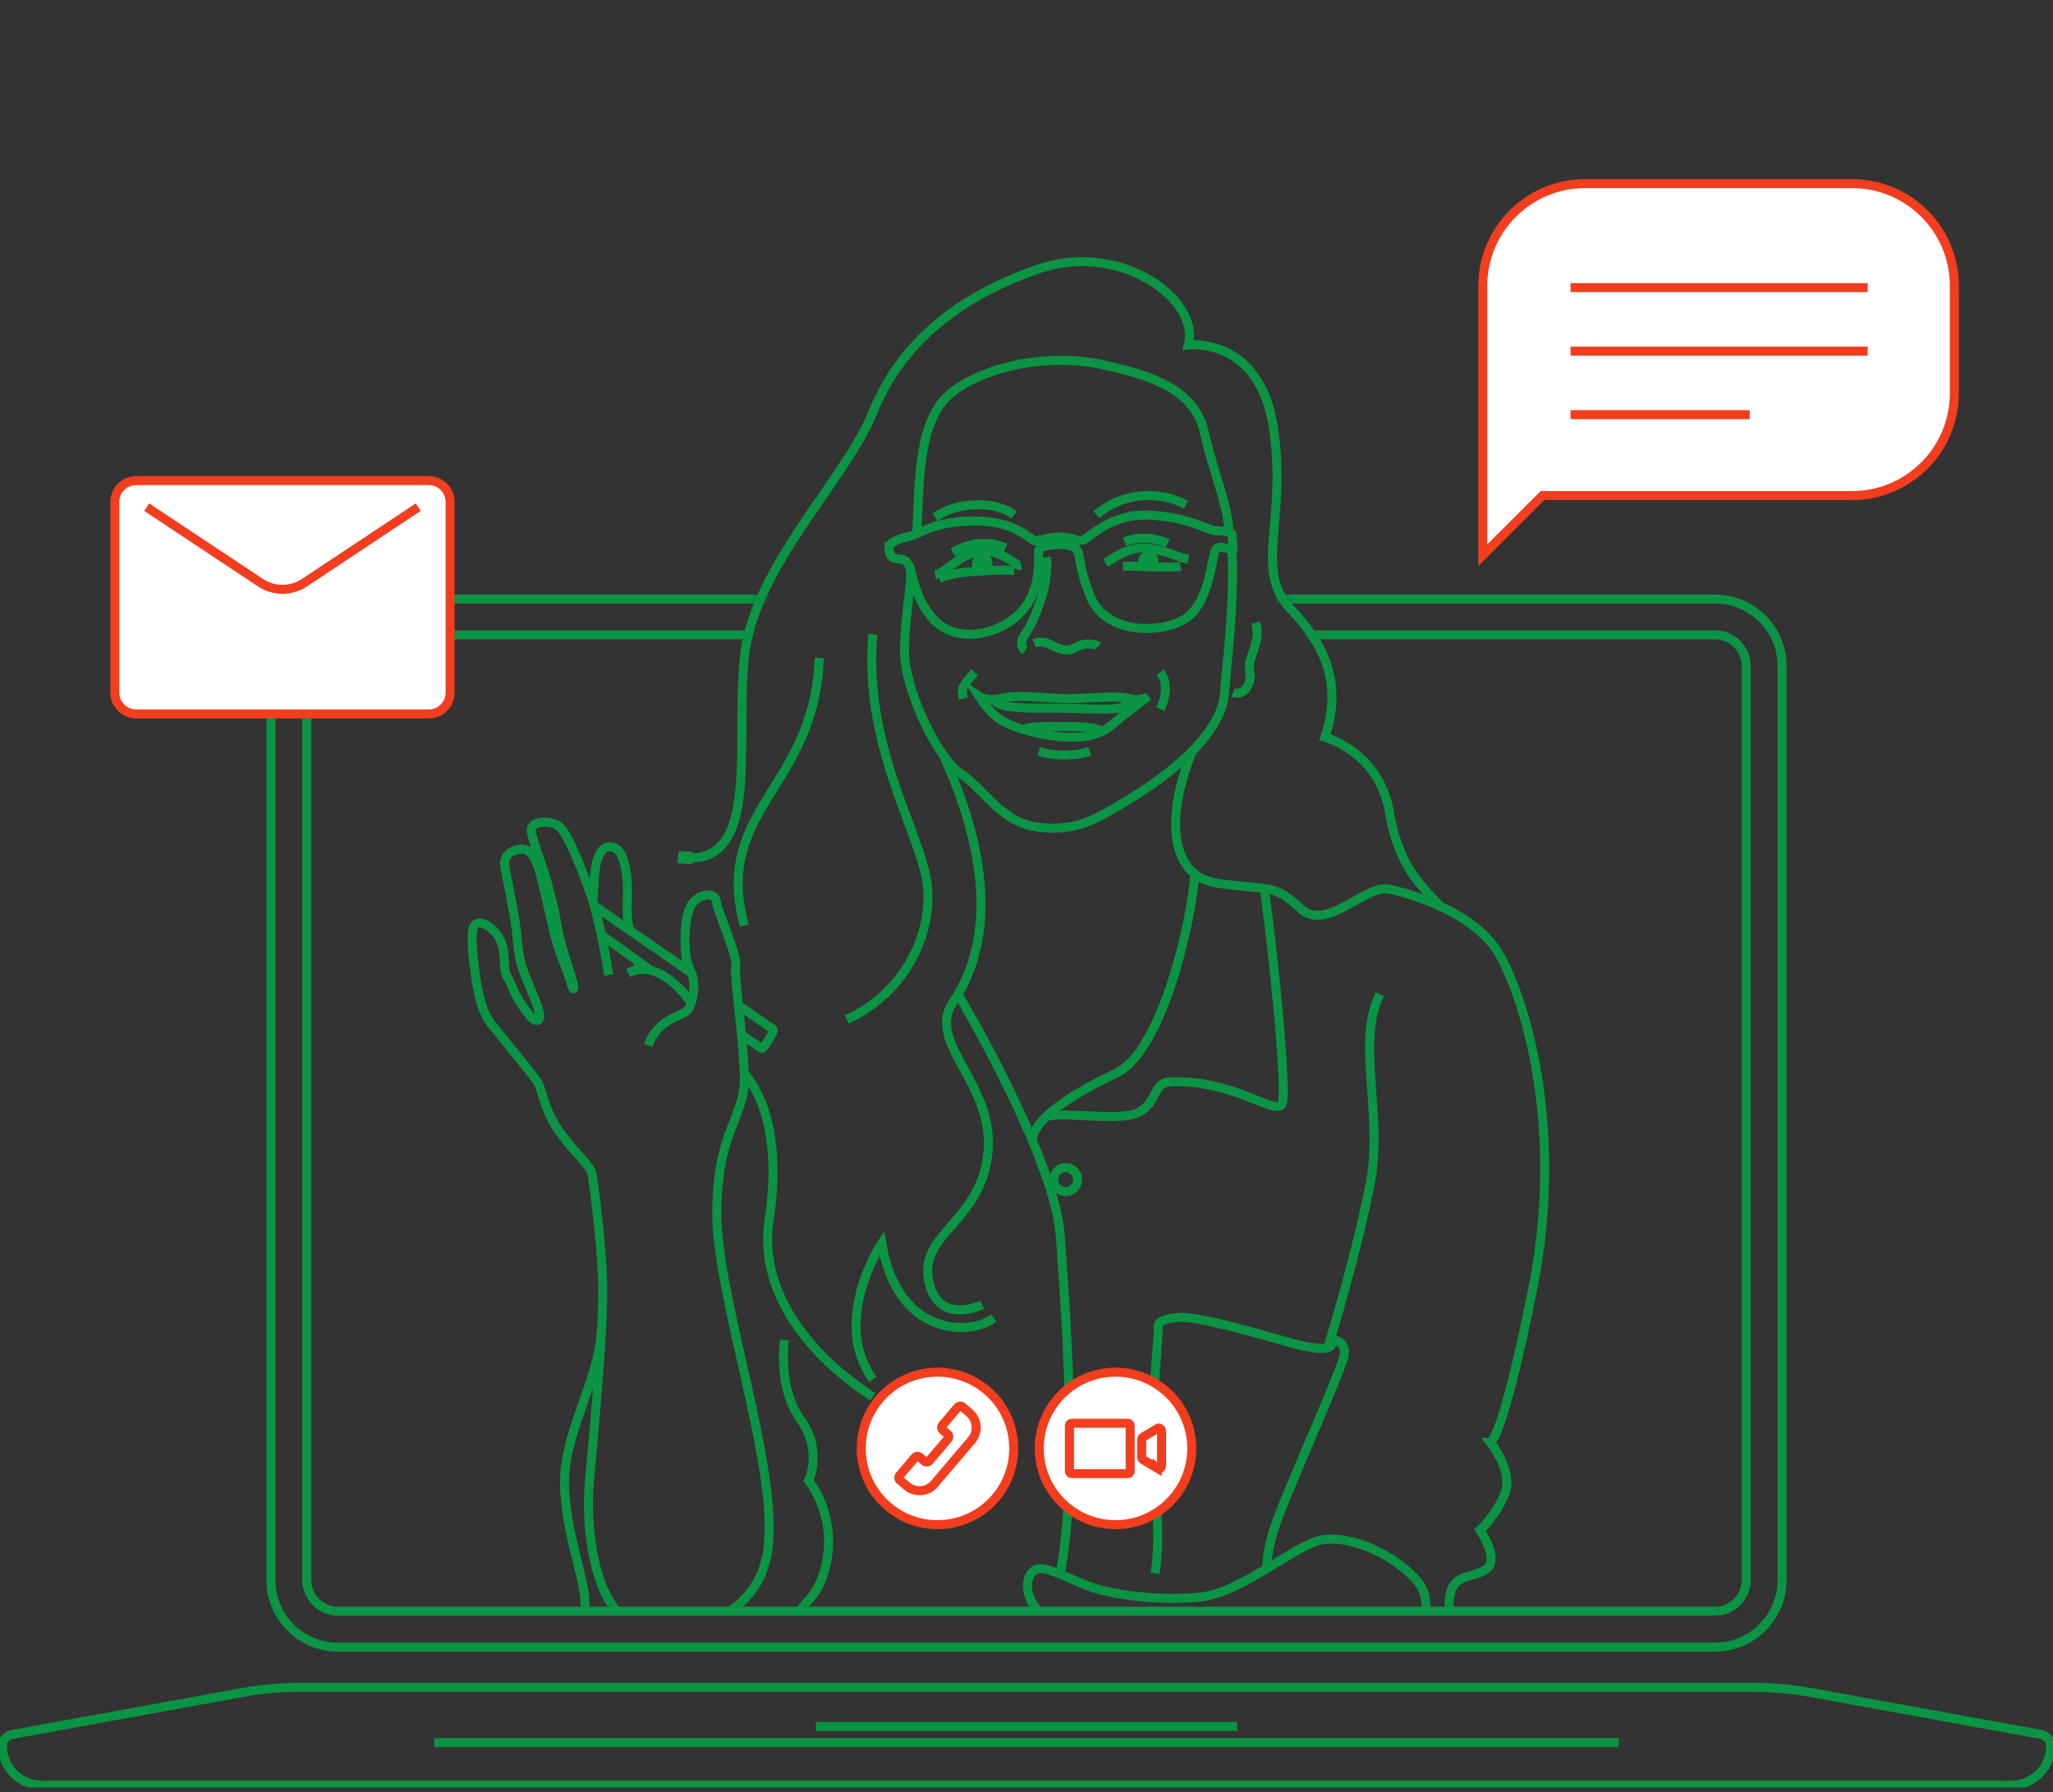 <?xml version="1.0" encoding="UTF-8"?>
<svg xmlns="http://www.w3.org/2000/svg" width="228" height="199" viewBox="0 0 228 199" fill="none">
  <rect x="0" y="0" width="228" height="199" fill="#333333" stroke="none"/>
  <g clip-path="url(#clip0_8977_118655)">
    <path d="M201.071 187.946C198.969 187.564 196.836 187.373 194.703 187.373H33.302C31.164 187.373 29.036 187.564 26.934 187.946L1.332 192.61C0.716 192.721 0.271 193.257 0.271 193.883C0.271 196.287 2.218 198.239 4.627 198.239H223.389C225.792 198.239 227.745 196.292 227.745 193.883C227.745 193.257 227.299 192.727 226.684 192.61L201.081 187.946H201.071Z" stroke="#0A9444" stroke-miterlimit="10"></path>
    <path d="M48.229 193.506H179.777" stroke="#0A9444" stroke-miterlimit="10"></path>
    <path d="M90.615 191.725H137.385" stroke="#0A9444" stroke-miterlimit="10"></path>
    <mask id="mask0_8977_118655" style="mask-type:luminance" maskUnits="userSpaceOnUse" x="24" y="24" width="182" height="162">
      <path d="M24.197 24.434V185.182H205.963V24.434H24.197ZM76.888 95.271C76.416 95.287 75.896 95.255 75.333 95.165L76.888 95.271C84.248 95 81.727 82.526 82.656 73.061C83.648 62.98 93.857 53.408 96.94 45.773C100.028 38.138 106.364 32.939 115.374 29.851C124.39 26.763 133.341 33.262 131.978 38.297C131.978 38.297 140.001 37.327 141.465 47.726C142.924 58.12 139.189 63.319 143.413 67.707C147.636 72.095 148.936 76.525 147.154 81.863C147.154 81.863 153.166 83.465 154.301 90.129C155.437 96.788 158.366 98.73 160.149 100.847L76.888 95.271Z" fill="white"></path>
    </mask>
    <g mask="url(#mask0_8977_118655)">
      <path d="M190.469 66.523H37.531C33.419 66.523 30.086 69.855 30.086 73.967V175.466C30.086 179.573 33.419 182.91 37.531 182.91H190.469C194.581 182.91 197.913 179.573 197.913 175.466V73.967C197.913 69.855 194.581 66.523 190.469 66.523ZM193.928 175.461C193.928 177.361 192.374 178.92 190.469 178.92H37.531C35.632 178.92 34.071 177.366 34.071 175.461V73.962C34.071 72.052 35.621 70.503 37.531 70.503H97.025C97.948 70.503 98.702 71.251 98.702 72.179C98.702 73.103 99.45 73.856 100.379 73.856H127.621C128.544 73.856 129.298 73.108 129.298 72.179C129.298 71.256 130.046 70.503 130.975 70.503H190.469C192.379 70.503 193.928 72.052 193.928 73.962V175.461Z" stroke="#0A9444" stroke-miterlimit="10"></path>
    </g>
    <mask id="mask1_8977_118655" style="mask-type:luminance" maskUnits="userSpaceOnUse" x="5" y="0" width="218" height="179">
      <path d="M193.928 59.001V175.468C193.928 177.367 192.374 178.927 190.469 178.927H37.536C35.632 178.927 34.077 177.367 34.077 175.468V59.001L5.025 55.621V0.5H222.975V55.621L193.923 59.001H193.928Z" fill="white"></path>
    </mask>
    <g mask="url(#mask1_8977_118655)">
      <path d="M76.782 111.313C74.686 108.559 72.15 106.819 69.756 108.055" stroke="#0A9444" stroke-miterlimit="10"></path>
      <path d="M69.899 103.28C69.852 103.02 69.804 102.765 69.756 102.515C69.486 101.04 69.852 98.955 69.565 97.034C69.279 95.113 68.828 94.169 67.846 94.047C66.864 93.925 66.334 94.986 66.127 96.376C66.01 97.177 65.904 98.828 65.84 100.085" stroke="#0A9444" stroke-miterlimit="10"></path>
      <path d="M71.077 107.663C70.95 107.318 70.838 106.984 70.732 106.66" stroke="#0A9444" stroke-miterlimit="10"></path>
      <path d="M67.602 108.282C67.071 104.971 66.413 101.533 65.352 98.631C64.291 95.728 62.895 92.046 61.754 91.553C60.613 91.059 59.175 91.309 59.016 92.004C58.857 92.699 60.285 96.259 60.693 97.729C61.102 99.198 61.51 100.716 61.961 103.21C62.412 105.703 63.882 109.428 63.718 109.752C63.553 110.075 63.352 108.563 62.492 106.563C61.632 104.563 61.017 101.124 60.486 99.039C59.956 96.954 59.504 94.132 57.87 94.296C56.236 94.46 56.114 95.4 56.029 95.728C55.944 96.058 57.133 101.289 57.34 103.295C57.546 105.3 57.626 106.526 58.199 108.038C58.772 109.55 60.327 112.781 59.876 113.19C59.425 113.598 58.974 113.031 58.077 111.784C57.18 110.537 56.851 109.386 56.321 108.446C55.79 107.507 56.241 105.99 55.626 104.52C55.01 103.05 53.376 102.106 52.76 102.679C52.145 103.252 52.553 106.441 52.76 108.038C52.967 109.635 53.413 112.208 54.479 113.598C55.546 114.988 59.223 119.366 59.717 120.183C60.21 121 60.491 123.578 62.418 126.072C64.338 128.566 65.607 129.468 65.771 130.492C65.936 131.516 66.71 137.119 66.917 141.942C67.124 146.765 65.978 158.75 65.442 164.725C65.012 169.574 65.994 177.586 69.586 179.83C73.179 182.074 84.088 181.178 85.288 171.983C86.481 162.788 79.456 143.799 79.605 134.381C79.753 124.963 82.879 124.204 82.661 119.206C82.444 114.208 81.499 108.34 81.716 107.253C81.934 106.165 79.689 101.241 79.541 100.079C79.392 98.917 77.44 99.283 76.713 100.589C75.986 101.894 75.768 106.096 76.638 107.688C77.509 109.279 76.856 111.816 76.203 112.325C75.551 112.834 72.871 113.338 72.001 116.092" stroke="#0A9444" stroke-miterlimit="10"></path>
      <path d="M113.077 80.816C115.167 81.548 120.654 82.832 123.228 80.689C124.501 79.627 127.542 77.309 127.542 77.309C127.542 77.309 126.836 77.929 125.488 77.579C124.14 77.229 121.386 77.505 119.121 77.579C116.855 77.653 113.273 77.027 111.055 77.579C109.638 77.935 108.72 77.314 108.72 77.314C110.063 79.352 110.981 80.089 113.066 80.821L113.077 80.816Z" stroke="#0A9444" stroke-miterlimit="10"></path>
      <path d="M115.375 83.441C117.497 84.147 120.113 83.797 121.031 83.441" stroke="#0A9444" stroke-miterlimit="10"></path>
      <path d="M110.354 77.673C110.922 78.745 114.175 78.628 116.722 78.628C119.269 78.628 121.885 78.803 123.514 78.718C125.143 78.633 125.212 78.076 125.493 77.572" stroke="#0A9444" stroke-miterlimit="10"></path>
      <path d="M113.841 81.059C113.989 80.597 116.436 80.682 118.484 80.682C120.532 80.682 121.859 80.783 122.272 81.271" stroke="#0A9444" stroke-miterlimit="10"></path>
      <path d="M98.723 60.707C98.713 60.283 99.991 59.758 101.047 59.545C102.103 59.333 103.849 57.8 108.396 57.853C112.944 57.906 114.552 60.071 114.934 60.071C115.316 60.071 116.504 59.593 117.921 59.646C119.338 59.699 119.609 60.177 120.293 59.965C120.978 59.752 123.408 56.898 127.902 57.216C132.397 57.535 133.983 58.882 135.145 58.946C136.307 59.01 136.891 59.063 136.838 59.487C136.785 59.911 137.109 61.073 136.838 61.073C136.567 61.073 135.405 60.384 134.986 61.073C134.567 61.763 134.349 67.154 131.495 68.793C128.64 70.433 122.67 70.38 121.031 66.098C119.391 61.816 120.235 61.339 119.232 60.76C118.229 60.182 115.533 60.548 115.374 61.026C115.215 61.503 115.884 65.307 113.406 67.95C110.928 70.592 106.173 71.542 103.637 68.74C101.1 65.939 101.472 62.713 100.517 62.241C99.561 61.769 98.771 62.506 98.718 60.707H98.723Z" stroke="#0A9444" stroke-miterlimit="10"></path>
      <path d="M103.849 63.811C104.905 63.662 106.067 62.129 107.813 61.492C109.559 60.855 110.615 61.333 111.724 61.917C112.833 62.5 113.082 62.867 113.406 62.813" stroke="#0A9444" stroke-miterlimit="10"></path>
      <path d="M122.776 62.504C123.726 61.973 125.525 60.493 127.796 60.917C130.067 61.342 130.863 61.899 131.972 62.106" stroke="#0A9444" stroke-miterlimit="10"></path>
      <path d="M109.718 62.489V63.344C109.32 63.36 108.895 63.381 108.465 63.413V62.489C108.465 62.145 108.747 61.863 109.091 61.863C109.261 61.863 109.42 61.932 109.532 62.049C109.643 62.16 109.718 62.32 109.718 62.489Z" fill="#0A9444" stroke="#0A9444" stroke-miterlimit="10"></path>
      <path d="M128.162 62.288V62.93C127.759 62.914 127.334 62.904 126.915 62.893V62.288C126.915 61.943 127.197 61.662 127.536 61.662C127.706 61.662 127.865 61.731 127.977 61.848C128.088 61.965 128.162 62.113 128.162 62.288Z" fill="#0A9444" stroke="#0A9444" stroke-miterlimit="10"></path>
      <path d="M105.828 61.348C107.914 60.075 110.121 60.144 111.681 60.839" stroke="#0A9444" stroke-miterlimit="10"></path>
      <path d="M124.899 60.169C126.677 59.399 128.555 59.845 129.68 60.344" stroke="#0A9444" stroke-miterlimit="10"></path>
      <path d="M112.631 63.336C112.631 63.336 111.352 63.277 109.723 63.346C109.325 63.362 108.901 63.383 108.471 63.415C106.975 63.532 105.383 63.765 104.29 64.232" stroke="#0A9444" stroke-miterlimit="10"></path>
      <path d="M131.108 62.897C130.497 63.008 129.399 62.971 128.163 62.929C127.759 62.913 127.335 62.902 126.916 62.892C126.173 62.87 125.419 62.865 124.719 62.902" stroke="#0A9444" stroke-miterlimit="10"></path>
      <path d="M139.46 69.143C140.139 71.403 138.483 72.905 138.78 74.486C139.077 76.067 138.048 77.346 136.944 76.895" stroke="#0A9444" stroke-miterlimit="10"></path>
      <path d="M136.838 61.07C137.05 67.559 136.371 72.186 135.994 76.982C135.618 81.784 129.43 86.299 125.488 88.708C121.545 91.117 119.518 92.321 115.374 91.87C111.23 91.419 109.42 87.732 106.714 85.922C104.008 84.113 100.543 76.59 100.463 72.6C100.384 68.61 101.519 63.702 101.021 62.965" stroke="#0A9444" stroke-miterlimit="10"></path>
      <path d="M101.812 59.263C102.119 53.257 101.934 46.407 105.828 43.473C109.723 40.539 116.611 39.26 122.278 40.464C127.945 41.669 132.673 43.282 133.739 47.993C134.806 52.705 136.366 55.973 136.483 59.098" stroke="#0A9444" stroke-miterlimit="10"></path>
      <path d="M132.392 83.441C129.6 90.296 129.6 97.284 135.289 98.096C140.977 98.908 141.465 98.085 144.389 100.855C147.313 103.619 151.701 98.096 154.301 98.749C154.301 98.749 163.561 100.537 166.649 106.224C169.737 111.912 173.637 126.047 170.225 143.105C166.813 160.163 165.513 160.163 165.513 160.163C165.513 160.163 168.113 163.41 167.137 165.85C166.161 168.286 164.372 169.915 164.372 169.915C164.372 169.915 166.484 173.002 165.184 174.138C163.884 175.273 161.772 174.626 161.12 176.738C160.472 178.849 161.932 182.261 159.496 184.373C157.06 186.484 155.108 186.973 155.108 186.973C155.108 186.973 160.308 179.173 157.543 175.761C154.779 172.35 149.096 170.074 146.007 171.214C142.919 172.35 137.395 177.061 133.007 177.39C128.619 177.714 124.857 177.226 122.272 176.579C119.688 175.931 116.138 173.655 115.003 174.302C113.867 174.95 113.788 176.865 114.923 178.43C115.974 179.889 118.792 179.645 118.792 179.645" stroke="#0A9444" stroke-miterlimit="10"></path>
      <path d="M104.751 83.848C111.405 98.417 108.869 106.816 105.834 111.31C102.793 115.804 110.482 120.351 109.723 127.991C108.97 135.626 102.146 136.926 103.117 142.126C104.093 147.326 109.097 144.89 109.097 144.89" stroke="#0A9444" stroke-miterlimit="10"></path>
      <path d="M110.354 146.35C107.993 148.297 99.705 148.626 97.917 138.062C97.917 138.062 92.228 146.674 96.94 153.173" stroke="#0A9444" stroke-miterlimit="10"></path>
      <path d="M96.941 155.122C88.981 149.922 84.29 142.775 85.415 135.464C86.54 128.153 85.431 122.454 82.656 119.207" stroke="#0A9444" stroke-miterlimit="10"></path>
      <path d="M75.328 95.171C84.587 96.635 81.664 83.148 82.656 73.067C83.648 62.986 93.852 53.414 96.94 45.779C100.029 38.144 106.364 32.945 115.374 29.857C124.384 26.769 133.336 33.268 131.972 38.303C131.972 38.303 140.001 37.327 141.46 47.727C142.925 58.126 139.184 63.325 143.407 67.713C147.631 72.101 148.931 76.531 147.143 81.869C147.143 81.869 153.155 83.471 154.291 90.135C155.426 96.799 158.355 98.736 160.138 100.853" stroke="#0A9444" stroke-miterlimit="10"></path>
      <path d="M132.699 97.049C132.36 102.153 129.112 116.765 123.912 119.206C118.712 121.652 114.663 124.411 114.658 126.681" stroke="#0A9444" stroke-miterlimit="10"></path>
      <path d="M106.396 110.408C110.917 118.075 117.253 130.581 117.741 137.16C118.229 143.744 119.853 164.267 117.741 174.719" stroke="#0A9444" stroke-miterlimit="10"></path>
      <path d="M140.409 98.658C141.593 107.211 142.887 120.868 142.415 122.513C141.943 124.158 136.838 119.69 129.68 120.157C128.056 120.391 128.406 122.863 126.05 123.691C123.694 124.513 116.78 123.266 116.032 124.147" stroke="#0A9444" stroke-miterlimit="10"></path>
      <path d="M66.785 147.842C66.371 153.927 62.322 159.35 62.715 165.6C63.107 171.85 65.782 177.315 64.737 179.268C63.691 181.22 65.06 185.884 67.793 186.966C70.526 188.049 80.289 190.956 83.611 186.966C86.933 182.976 87.405 180.244 89.803 177.703C92.202 175.166 93.263 169.113 89.803 164.428C89.803 164.428 91.422 161.106 88.88 157.594C86.338 154.081 87.124 148.807 87.124 148.807" stroke="#0A9444" stroke-miterlimit="10"></path>
      <path d="M115.316 178.826C114.849 181.171 115.088 182.71 116.467 184.652C117.847 186.594 117.927 186.445 117.194 186.965C116.462 187.485 115.411 188.865 113.31 190.403C111.203 191.942 110.158 193.56 110.36 194.775C110.561 195.99 112.572 195.826 113.995 194.775C115.417 193.725 117.491 192.589 118.802 192.022C120.113 191.454 121.084 190.239 121.084 190.239C121.084 190.239 119.03 192.584 118.802 193.719C118.574 194.855 117.523 196.632 116.473 197.444C115.422 198.256 114.775 198.903 114.775 198.903H124.167C124.167 198.903 126.029 197.205 127.08 194.372C128.13 191.539 129.346 191.618 130.725 191.698C132.1 191.777 140.361 190.807 146.352 189.188C152.343 187.57 155.123 186.965 155.123 186.965" stroke="#0A9444" stroke-miterlimit="10"></path>
      <path d="M153.25 110.408C150.566 115.693 153.654 123.752 152.179 131.403C150.703 139.059 147.748 148.726 147.748 148.726C147.748 148.726 149.764 148.726 149.223 150.743C148.687 152.759 143.45 164.49 141.969 168.427C140.494 172.363 140.717 174.173 140.717 174.173" stroke="#0A9444" stroke-miterlimit="10"></path>
      <path d="M147.748 148.729C148.363 149.625 147.514 150.294 143.221 149.084C138.929 147.875 133.113 146.182 130.996 146.299C128.879 146.415 128.512 147.026 128.635 147.386C128.757 147.747 127.425 159.489 128.21 165.357C128.995 171.225 128.268 174.722 128.268 174.722" stroke="#0A9444" stroke-miterlimit="10"></path>
      <path d="M118.346 132.322C119.081 132.322 119.678 131.726 119.678 130.99C119.678 130.255 119.081 129.658 118.346 129.658C117.61 129.658 117.014 130.255 117.014 130.99C117.014 131.726 117.61 132.322 118.346 132.322Z" stroke="#0A9444" stroke-miterlimit="10"></path>
      <path d="M103.849 57.453C106.163 55.681 110.577 55.575 112.626 57.188" stroke="#0A9444" stroke-miterlimit="10"></path>
      <path d="M121.773 57.188C124.257 54.896 128.374 54.285 131.712 56.047" stroke="#0A9444" stroke-miterlimit="10"></path>
      <path d="M116.213 61.863C116.563 65.126 114.711 69.217 113.841 70.432C112.971 71.647 113.841 72.247 113.841 72.247" stroke="#0A9444" stroke-miterlimit="10"></path>
      <path d="M121.96 71.762C121.636 71.455 120.304 71.38 119.593 71.826C118.367 72.596 117.391 71.906 116.494 71.502C115.597 71.099 114.854 71.444 114.854 71.444" stroke="#0A9444" stroke-miterlimit="10"></path>
      <path d="M96.94 70.436C95.81 83.233 102.607 93.001 103.021 98.662C103.435 104.323 100.135 110.42 94.032 113.216" stroke="#0A9444" stroke-miterlimit="10"></path>
      <path d="M90.981 73.062C90.472 87.547 79.154 89.834 82.656 102.791" stroke="#0A9444" stroke-miterlimit="10"></path>
      <path d="M72.282 107.762C69.22 105.571 66.795 103.83 66.795 103.83" stroke="#0A9444" stroke-miterlimit="10"></path>
      <path d="M76.867 111.03C76.628 110.861 76.384 110.685 76.14 110.516" stroke="#0A9444" stroke-miterlimit="10"></path>
      <path d="M82.008 111.645L85.845 114.292C86.094 114.457 84.842 116.351 84.646 116.436C84.603 116.452 83.707 115.852 82.343 114.897" stroke="#0A9444" stroke-miterlimit="10"></path>
      <path d="M65.989 100.58L76.808 108.057" stroke="#0A9444" stroke-miterlimit="10"></path>
      <path d="M108.237 74.643C106.858 76.266 106.72 76.42 107.001 77.577" stroke="#0A9444" stroke-miterlimit="10"></path>
      <path d="M128.852 74.643C129.908 76.054 129.277 77.842 128.852 78.744" stroke="#0A9444" stroke-miterlimit="10"></path>
      <path d="M217.042 31.747V43.679C217.042 49.946 211.959 55.034 205.687 55.034H171.302L164.675 61.661V31.747C164.675 25.476 169.758 20.393 176.03 20.393H205.692C211.964 20.393 217.048 25.476 217.048 31.747H217.042Z" fill="white" stroke="#F33D1F" stroke-miterlimit="10"></path>
      <path d="M174.422 31.938H207.422" stroke="#F33D1F" stroke-miterlimit="10"></path>
      <path d="M174.422 38.994H207.422" stroke="#F33D1F" stroke-miterlimit="10"></path>
      <path d="M174.422 46.047H194.321" stroke="#F33D1F" stroke-miterlimit="10"></path>
    </g>
    <path d="M123.886 169.313C128.563 169.313 132.355 165.522 132.355 160.845C132.355 156.168 128.563 152.377 123.886 152.377C119.209 152.377 115.417 156.168 115.417 160.845C115.417 165.522 119.209 169.313 123.886 169.313Z" fill="white" stroke="#F33D1F" stroke-miterlimit="10"></path>
    <path d="M104.115 169.313C108.792 169.313 112.583 165.522 112.583 160.845C112.583 156.168 108.792 152.377 104.115 152.377C99.437 152.377 95.646 156.168 95.646 160.845C95.646 165.522 99.437 169.313 104.115 169.313Z" fill="white" stroke="#F33D1F" stroke-miterlimit="10"></path>
    <path d="M125.255 158.049H119.031C118.887 158.049 118.771 158.165 118.771 158.309V163.382C118.771 163.525 118.887 163.642 119.031 163.642H125.255C125.398 163.642 125.515 163.525 125.515 163.382V158.309C125.515 158.165 125.398 158.049 125.255 158.049Z" stroke="#F33D1F" stroke-miterlimit="10"></path>
    <path d="M128.523 163.042L126.916 162.077C126.836 162.008 126.788 161.896 126.788 161.774V159.912C126.788 159.79 126.836 159.678 126.916 159.609L128.523 158.644C128.725 158.474 129.001 158.644 129.001 158.946V162.735C129.001 163.032 128.725 163.207 128.523 163.037V163.042Z" stroke="#F33D1F" stroke-miterlimit="10"></path>
    <path d="M107.495 156.749L106.89 156.234C106.731 156.101 106.492 156.117 106.359 156.276L104.661 158.271C104.529 158.431 104.544 158.669 104.704 158.802L105.234 159.253C105.393 159.386 105.415 159.625 105.277 159.784L103.202 162.219C103.069 162.379 102.831 162.4 102.671 162.262L102.141 161.811C101.982 161.678 101.743 161.694 101.61 161.853L99.912 163.848C99.779 164.008 99.795 164.246 99.954 164.379L100.559 164.894L100.719 165.026C101.631 165.801 102.995 165.69 103.77 164.782L107.898 159.932C108.673 159.02 108.561 157.656 107.654 156.881L107.495 156.749Z" stroke="#F33D1F" stroke-miterlimit="10"></path>
    <path d="M76.888 95.272C76.416 95.288 75.896 95.256 75.333 95.166L76.888 95.272Z" fill="#0A9444"></path>
    <path d="M75.333 95.166C75.896 95.256 76.416 95.288 76.888 95.272L75.333 95.166Z" stroke="#0A9444" stroke-width="1.338" stroke-miterlimit="10"></path>
    <path d="M47.629 53.371H15.113C13.811 53.371 12.757 54.426 12.757 55.727V76.923C12.757 78.224 13.811 79.279 15.113 79.279H47.629C48.931 79.279 49.985 78.224 49.985 76.923V55.727C49.985 54.426 48.931 53.371 47.629 53.371Z" fill="white" stroke="#F33D1F" stroke-miterlimit="10"></path>
    <path d="M46.451 56.316L33.812 64.706C32.331 65.687 30.405 65.687 28.93 64.706L16.291 56.316" stroke="#F33D1F" stroke-miterlimit="10"></path>
  </g>
  <defs>
    <clipPath id="clip0_8977_118655">
      <rect width="228" height="198" fill="white" transform="translate(0 0.5)"></rect>
    </clipPath>
  </defs>
</svg>
